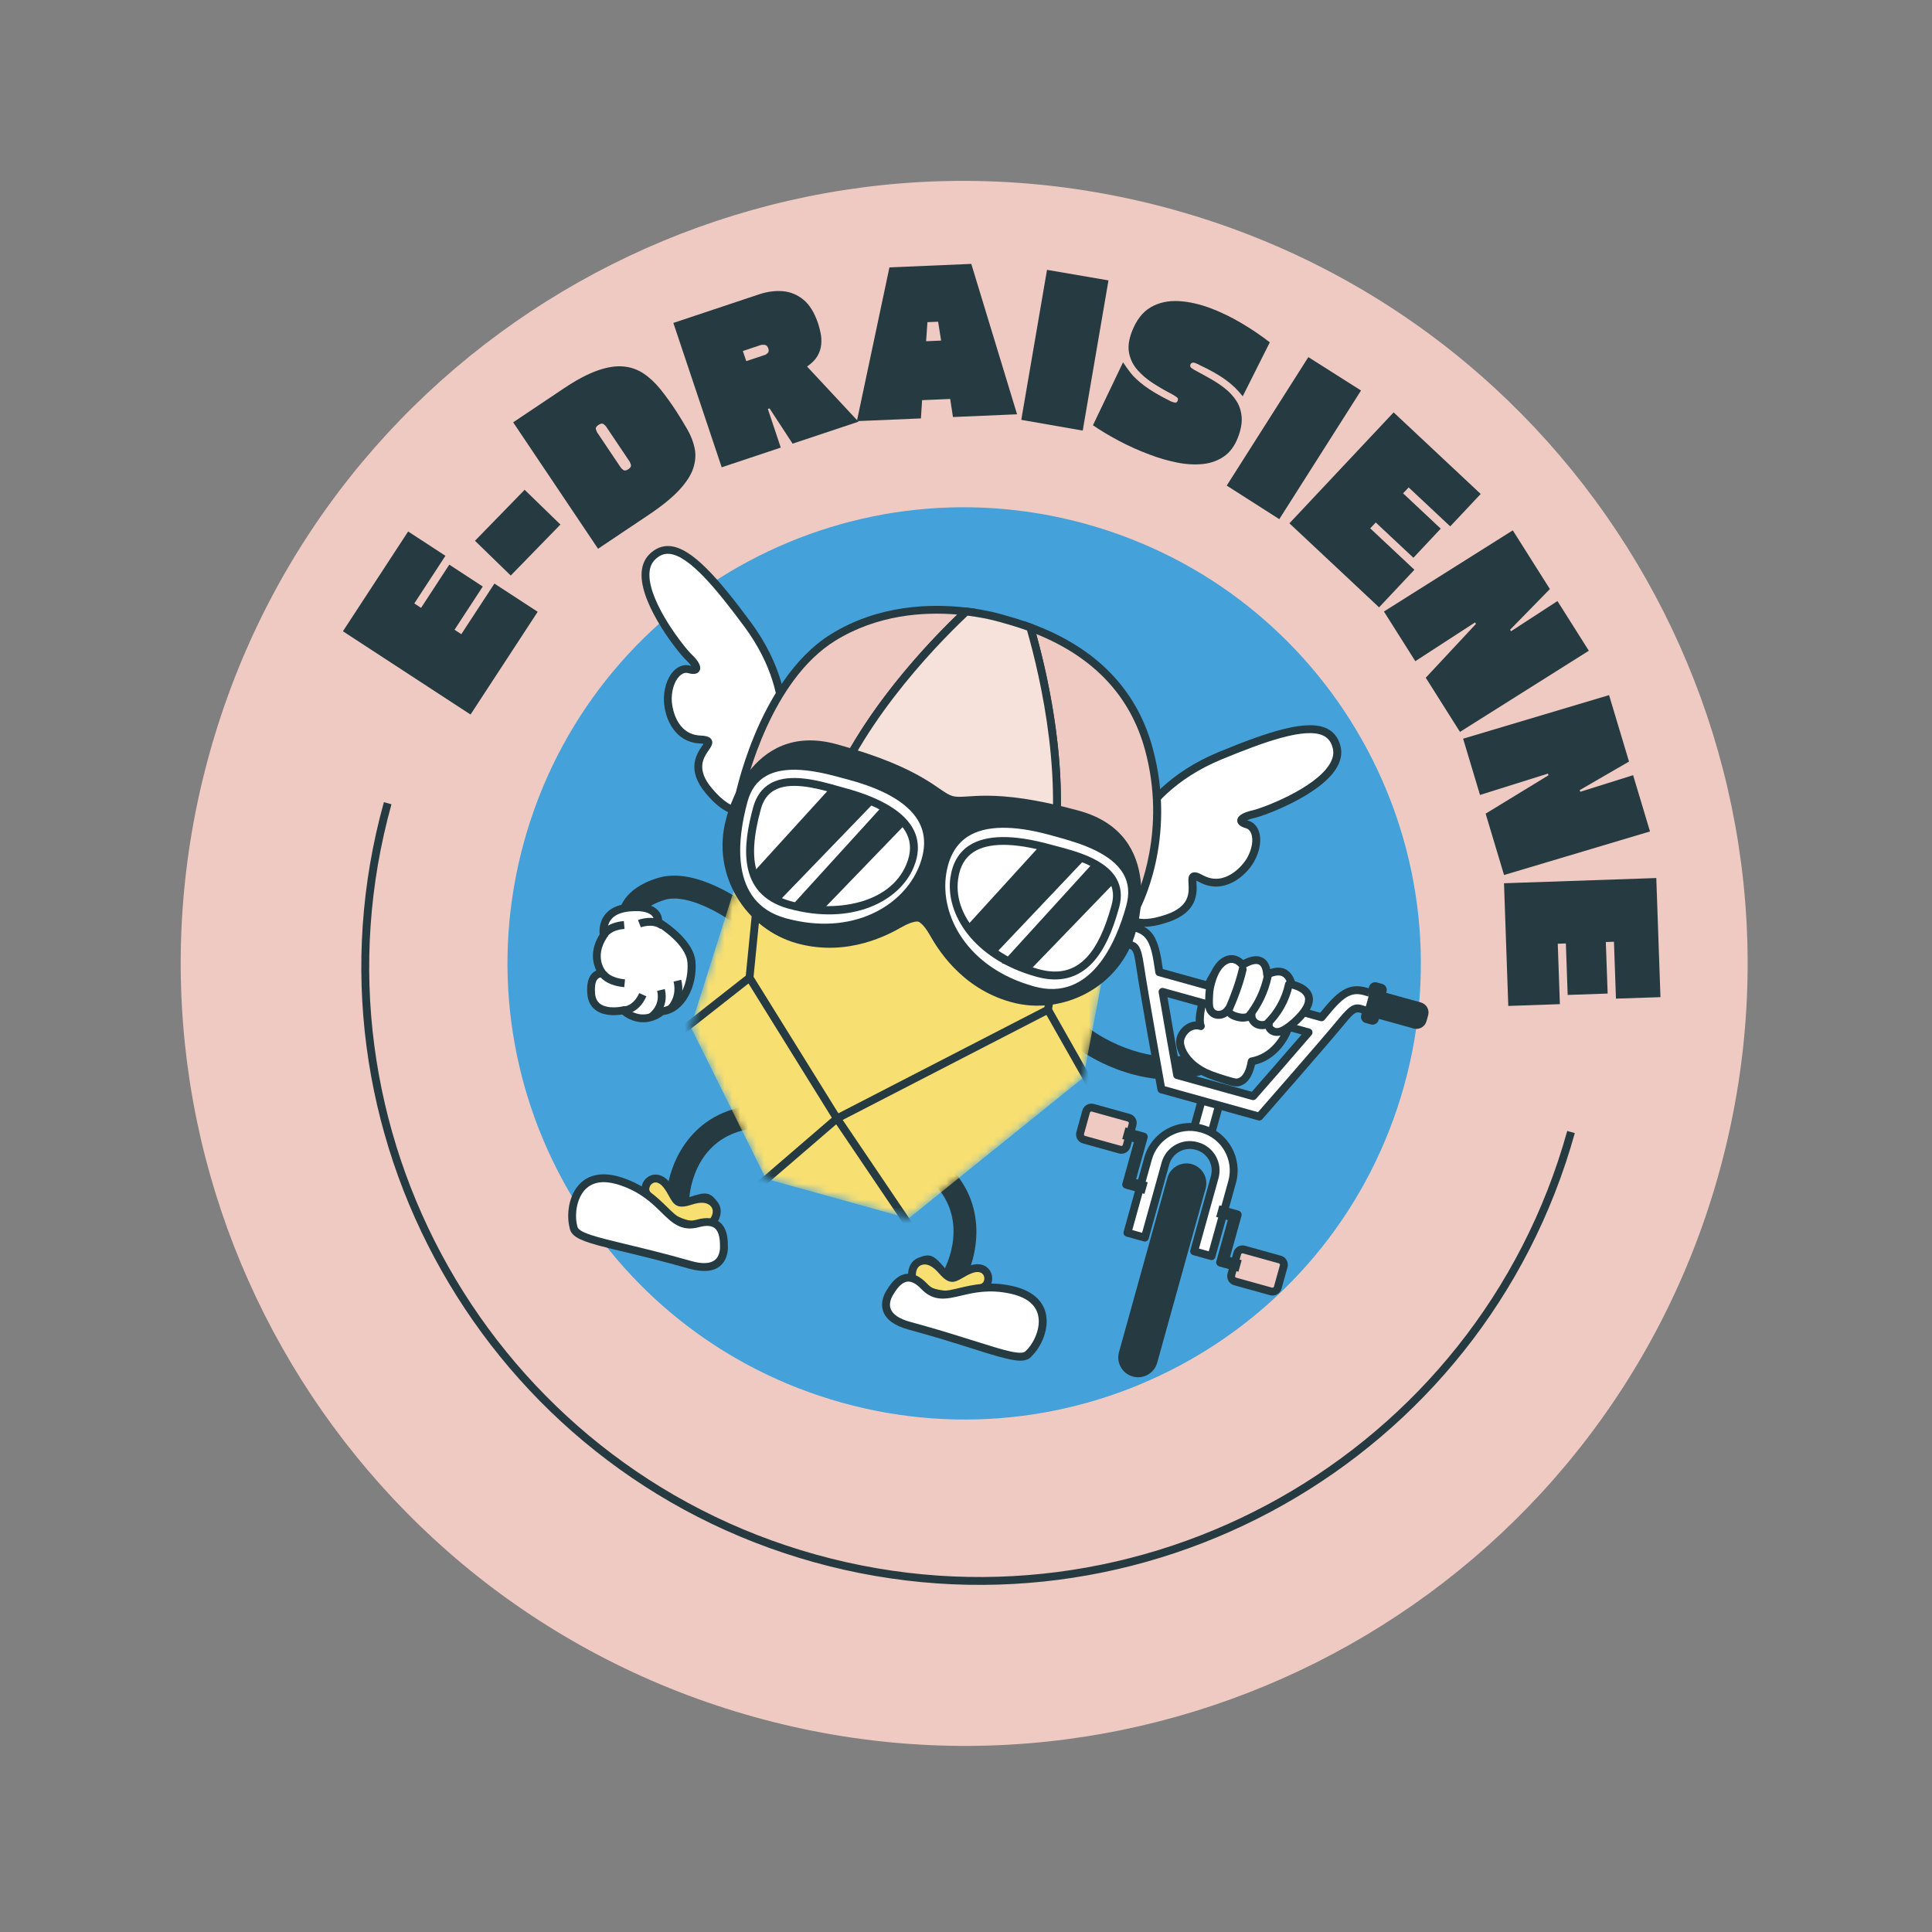 <svg xmlns="http://www.w3.org/2000/svg" width="244" height="244" viewBox="0 0 244 244" fill="none"><rect x="0" y="0" width="244" height="244" fill="#808080" stroke="none"/><path d="M95.322 216.858C147.967 231.485 202.485 200.727 217.092 148.157C231.698 95.587 200.862 41.112 148.217 26.485C95.572 11.858 41.054 42.616 26.448 95.186C11.841 147.756 42.677 202.231 95.322 216.858Z" fill="#EECAC2"></path><path d="M106.353 177.157C137.04 185.684 168.82 167.754 177.334 137.11C185.849 106.466 167.874 74.713 137.186 66.186C106.499 57.66 74.719 75.589 66.205 106.233C57.691 136.877 75.665 168.631 106.353 177.157Z" fill="#44A1D9"></path><path d="M57.406 79.535L58.262 80.093L62.442 73.701L67.907 77.265L59.425 90.242L43.308 79.725L51.546 67.123L56.255 70.194L52.323 76.212L53.179 76.769L56.744 71.313L60.971 74.075L57.407 79.531L57.406 79.535Z" fill="#263B41"></path><path d="M64.504 72.687L59.986 68.298L66.259 61.859L70.777 66.247L64.504 72.687Z" fill="#263B41"></path><path d="M64.809 53.336L71.161 49.083C72.778 47.997 74.206 47.239 75.437 46.803C76.667 46.367 77.762 46.197 78.709 46.28C79.661 46.364 80.517 46.664 81.278 47.174C82.044 47.686 82.757 48.353 83.424 49.182C84.091 50.012 84.754 50.932 85.42 51.952C85.924 52.736 86.395 53.511 86.836 54.283C87.272 55.053 87.572 55.832 87.732 56.629C87.894 57.421 87.838 58.256 87.556 59.12C87.278 59.991 86.681 60.913 85.775 61.892C84.868 62.872 83.556 63.934 81.839 65.08L75.531 69.305L64.809 53.336ZM79.537 58.325L76.529 53.846C76.493 53.79 76.394 53.7 76.239 53.575C76.083 53.449 75.868 53.477 75.59 53.663C75.311 53.848 75.203 54.034 75.263 54.226C75.323 54.418 75.372 54.54 75.408 54.596L78.415 59.074C78.444 59.119 78.538 59.207 78.698 59.339C78.857 59.47 79.076 59.444 79.353 59.263C79.632 59.078 79.737 58.885 79.674 58.687C79.61 58.489 79.566 58.369 79.535 58.329L79.537 58.325Z" fill="#263B41"></path><path d="M98.612 56.525L91.146 59.015L85.04 40.784L95.896 37.164C96.908 36.827 97.898 36.7 98.862 36.777C99.829 36.861 100.701 37.216 101.473 37.853C102.25 38.492 102.858 39.48 103.311 40.822C103.437 41.202 103.548 41.619 103.642 42.083C103.736 42.542 103.757 43.022 103.712 43.52C103.667 44.017 103.507 44.498 103.237 44.969C102.962 45.439 102.525 45.879 101.926 46.29L108.421 53.258L100.101 56.032L97.19 51.58L96.975 51.649L98.606 56.528L98.612 56.525ZM96.092 43.572L93.817 44.331L94.246 45.609L96.594 44.829C96.719 44.787 96.846 44.703 96.969 44.573C97.093 44.442 97.115 44.253 97.03 44.002C96.939 43.735 96.795 43.587 96.592 43.556C96.388 43.525 96.225 43.537 96.097 43.573L96.092 43.572Z" fill="#263B41"></path><path d="M128.443 52.323L120.354 52.668L120.003 50.385L116.457 50.539L116.307 52.842L108.219 53.186L112.329 33.769L122.668 33.329L128.449 52.32L128.443 52.323ZM117.13 40.689L116.962 43.094L118.857 43.013L118.477 40.63L117.13 40.689Z" fill="#263B41"></path><path d="M136.736 54.38L128.981 53.024L132.232 34.08L139.994 35.412L136.741 54.382L136.736 54.38Z" fill="#263B41"></path><path d="M156.944 50.045C156.309 49.23 155.571 48.525 154.731 47.926C153.891 47.327 152.835 46.729 151.565 46.135C151.462 46.08 151.363 46.027 151.263 45.978C151.163 45.93 151.071 45.889 150.977 45.858C150.651 45.731 150.435 45.8 150.336 46.066C150.277 46.22 150.326 46.362 150.483 46.483C150.64 46.604 150.869 46.745 151.168 46.895C151.748 47.205 152.347 47.537 152.979 47.898C153.608 48.253 154.203 48.655 154.765 49.105C155.326 49.555 155.792 50.071 156.165 50.659C156.538 51.247 156.753 51.92 156.813 52.673C156.872 53.426 156.716 54.284 156.345 55.248C155.934 56.319 155.339 57.122 154.567 57.655C153.79 58.186 152.896 58.505 151.888 58.606C150.874 58.705 149.792 58.647 148.639 58.414C147.486 58.181 146.334 57.851 145.183 57.407C143.84 56.91 142.541 56.328 141.287 55.66C140.033 54.992 138.95 54.341 138.033 53.705L141.836 45.755C142.091 46.156 142.41 46.605 142.794 47.098C143.178 47.591 143.747 48.126 144.505 48.702C145.264 49.279 146.317 49.906 147.666 50.585C147.736 50.63 147.809 50.666 147.879 50.691C147.95 50.715 148.014 50.743 148.08 50.767C148.252 50.835 148.39 50.858 148.492 50.845C148.593 50.832 148.679 50.748 148.737 50.594C148.805 50.422 148.772 50.284 148.64 50.181C148.509 50.077 148.299 49.942 148.004 49.777C147.201 49.363 146.414 48.908 145.648 48.416C144.881 47.925 144.225 47.372 143.675 46.75C143.125 46.129 142.77 45.422 142.603 44.629C142.437 43.835 142.551 42.924 142.943 41.9C143.505 40.438 144.296 39.41 145.318 38.813C146.34 38.216 147.517 37.956 148.844 38.026C150.172 38.096 151.568 38.417 153.033 38.978C154.264 39.449 155.499 40.055 156.755 40.791C158.005 41.529 159.213 42.344 160.369 43.233L156.949 50.047L156.944 50.045Z" fill="#263B41"></path><path d="M161.563 65.565L154.929 61.326L165.237 45.1L171.888 49.318L161.57 65.562L161.563 65.565Z" fill="#263B41"></path><path d="M173.755 65.98L173.052 66.727L178.631 71.957L174.17 76.704L162.846 66.092L176.007 52.081L187.003 62.385L183.156 66.479L177.904 61.557L177.201 62.305L181.957 66.765L178.505 70.443L173.748 65.983L173.755 65.98Z" fill="#263B41"></path><path d="M178.746 83.504L174.782 77.23L191.056 66.979L195.741 74.392L190.716 79.534L190.834 79.722L196.697 75.909L200.66 82.184L184.386 92.434L180.065 85.592L186.406 78.795L186.288 78.608L178.746 83.504Z" fill="#263B41"></path><path d="M186.916 100.397L184.783 93.292L203.215 87.789L205.734 96.181L199.511 99.785L199.575 99.999L206.252 97.902L208.385 105.007L189.952 110.51L187.627 102.759L195.562 97.915L195.497 97.701L186.916 100.397Z" fill="#263B41"></path><path d="M197.762 119.152L196.736 119.186L197.004 126.819L190.487 127.044L189.947 111.549L209.18 110.891L209.706 125.933L204.086 126.123L203.833 118.937L202.807 118.971L203.036 125.481L197.988 125.655L197.759 119.145L197.762 119.152Z" fill="#263B41"></path><path d="M102.82 197.301C61.352 185.779 36.976 142.717 48.482 101.309L49.44 101.575C38.081 142.457 62.145 184.969 103.086 196.344C144.026 207.72 186.572 183.715 197.931 142.833L198.889 143.099C187.384 184.508 144.288 208.823 102.82 197.301Z" fill="#263B41"></path><path d="M142.922 135.648C139.406 134.672 136.335 132.834 134.721 131.252L136.755 129.19C138.658 131.068 144.656 134.291 149.885 133.245C153.065 132.608 155.437 130.475 156.937 126.898L159.613 128.018C157.746 132.472 154.582 135.261 150.458 136.083C147.961 136.585 145.336 136.319 142.922 135.648Z" fill="#263B41"></path><path d="M149.051 131.344C149.25 130.162 150.543 129.187 151.668 129.593C151.102 128.621 152.384 123.248 154.301 122.142C155.137 121.658 154.914 121.215 155.843 121.493C156.252 121.617 157.207 122.156 156.829 123.05C157.443 122.7 157.806 122.992 158.608 123.334C159.028 123.512 159.748 124.248 159.588 124.935C160.067 124.733 161.825 124.701 161.833 126.363C163.387 127.732 162.786 128.688 162.772 129.426C162.761 129.985 161.406 133.488 158.076 134.052C157.862 135.193 157.388 136.566 156.236 136.72C155.801 136.78 154.098 136.167 153.659 136.04C150.145 135.002 148.845 132.528 149.043 131.352L149.051 131.344Z" fill="white"></path><path d="M149.53 131.477C149.701 130.581 150.586 129.755 151.535 130.071C151.956 130.208 152.301 129.712 152.103 129.347C152.04 129.237 152.118 129.439 152.092 129.329C152.079 129.284 152.067 129.234 152.058 129.191C152.022 129.062 152.056 129.237 152.048 129.116C152.042 129.047 152.036 128.973 152.036 128.901C152.03 128.606 152.059 128.243 152.092 127.994C152.202 127.17 152.42 126.349 152.696 125.56C152.972 124.771 153.299 124.022 153.769 123.349C153.942 123.098 154.149 122.857 154.411 122.657C154.47 122.611 154.754 122.443 154.886 122.34C155.043 122.219 155.184 122.083 155.326 121.942C155.341 121.926 155.418 121.854 155.344 121.916C155.406 121.861 155.289 121.911 155.381 121.896C155.354 121.899 155.294 121.892 155.4 121.901C155.45 121.905 155.485 121.909 155.539 121.919C155.784 121.966 155.804 121.988 155.987 122.09C156.315 122.284 156.509 122.513 156.358 122.909C156.195 123.328 156.732 123.662 157.083 123.476C157.502 123.248 158.011 123.57 158.409 123.773C158.734 123.94 159.198 124.389 159.121 124.795C159.061 125.123 159.342 125.557 159.725 125.406C159.963 125.312 160.234 125.3 160.47 125.345C160.824 125.407 161.111 125.523 161.257 125.873C161.357 126.107 161.285 126.385 161.406 126.599C161.496 126.758 161.675 126.875 161.799 127.002C161.914 127.127 162.028 127.257 162.122 127.401C162.363 127.777 162.427 128.104 162.397 128.529C162.388 128.635 162.363 128.762 162.336 128.934C162.309 129.107 162.276 129.278 162.28 129.45C162.276 129.464 162.319 129.311 162.283 129.44C162.271 129.483 162.259 129.526 162.246 129.574C162.21 129.703 162.166 129.825 162.12 129.951C162.111 129.985 162.029 130.168 162.07 130.076C162.039 130.15 162.002 130.228 161.967 130.3C161.88 130.482 161.784 130.662 161.679 130.833C161.464 131.201 161.212 131.549 160.928 131.866C160.136 132.749 159.136 133.357 157.958 133.566C157.801 133.594 157.637 133.755 157.604 133.911C157.465 134.655 157.224 135.82 156.435 136.152C156.295 136.211 156.229 136.224 156.098 136.213C156.002 136.207 156.063 136.208 156.084 136.209C156.049 136.204 156.009 136.198 155.971 136.188C155.863 136.168 155.762 136.14 155.655 136.116C155.241 136.011 154.829 135.876 154.421 135.747C153.541 135.461 152.671 135.194 151.877 134.71C151.165 134.281 150.507 133.716 150.051 133.018C149.856 132.716 149.709 132.428 149.623 132.126C149.598 132.047 149.577 131.974 149.564 131.893C149.556 131.865 149.554 131.834 149.547 131.806C149.519 131.664 149.551 131.9 149.538 131.762C149.535 131.7 149.53 131.642 149.532 131.58C149.532 131.544 149.555 131.329 149.531 131.472C149.574 131.206 149.468 130.939 149.185 130.86C148.95 130.795 148.616 130.939 148.573 131.206C148.316 132.891 149.725 134.452 151.002 135.333C151.921 135.964 152.948 136.316 153.998 136.66C154.457 136.808 154.92 136.962 155.392 137.083C155.811 137.189 156.212 137.27 156.632 137.134C157.869 136.746 158.341 135.326 158.562 134.177L158.209 134.522C159.978 134.21 161.429 133.052 162.389 131.566C162.708 131.068 162.982 130.526 163.166 129.958C163.22 129.783 163.263 129.609 163.274 129.422C163.277 129.371 163.278 129.314 163.281 129.264C163.292 129.153 163.275 129.288 163.298 129.15C163.325 128.977 163.357 128.806 163.375 128.63C163.499 127.572 162.958 126.696 162.191 126.003L162.331 126.352C162.312 125.511 161.905 124.801 161.099 124.489C160.615 124.303 159.959 124.25 159.462 124.441L160.066 125.052C160.223 124.21 159.689 123.345 158.956 122.936C158.224 122.526 157.379 122.168 156.583 122.601L157.308 123.168C157.722 122.103 156.782 121.177 155.797 120.955C155.282 120.838 154.901 120.948 154.531 121.314C154.218 121.624 153.826 121.809 153.509 122.112C152.807 122.783 152.363 123.695 151.999 124.578C151.635 125.461 151.345 126.447 151.174 127.415C151.049 128.143 150.85 129.138 151.232 129.827L151.799 129.103C150.363 128.627 148.837 129.79 148.57 131.2C148.453 131.822 149.41 132.093 149.528 131.466L149.53 131.477Z" fill="#263B41"></path><path d="M154.267 138.512L152.069 137.901L150.747 142.656L152.946 143.267L154.267 138.512Z" fill="white"></path><path d="M152.808 143.744L150.61 143.133C150.346 143.06 150.191 142.785 150.264 142.521L151.585 137.767C151.658 137.504 151.933 137.349 152.197 137.422L154.395 138.033C154.659 138.106 154.814 138.381 154.741 138.644L153.42 143.399C153.347 143.662 153.072 143.817 152.808 143.744ZM151.359 142.311L152.6 142.655L153.655 138.857L152.415 138.513L151.359 142.311Z" fill="#263B41"></path><path d="M142.704 115.411L142.028 115.223C141.608 115.106 141.172 115.352 141.056 115.772L140.056 119.369C139.939 119.789 140.186 120.224 140.606 120.341L141.282 120.529C141.702 120.646 142.138 120.4 142.255 119.98L143.254 116.383C143.371 115.963 143.124 115.528 142.704 115.411Z" fill="#263B41"></path><path d="M141.042 115.933L136.625 114.706C135.924 114.511 135.198 114.921 135.004 115.621L134.794 116.377C134.599 117.077 135.01 117.802 135.711 117.997L140.127 119.224C140.828 119.419 141.554 119.009 141.749 118.309L141.959 117.553C142.153 116.853 141.743 116.128 141.042 115.933Z" fill="#263B41"></path><path d="M174.558 124.261L173.882 124.074C173.462 123.957 173.026 124.203 172.909 124.623L171.91 128.22C171.793 128.64 172.04 129.075 172.46 129.192L173.136 129.379C173.556 129.496 173.992 129.25 174.109 128.83L175.108 125.233C175.225 124.813 174.978 124.378 174.558 124.261Z" fill="#263B41"></path><path d="M179.448 126.604L175.032 125.377C174.331 125.182 173.605 125.592 173.41 126.292L173.2 127.048C173.006 127.748 173.417 128.473 174.118 128.668L178.534 129.895C179.235 130.09 179.961 129.68 180.156 128.98L180.366 128.225C180.56 127.525 180.149 126.799 179.448 126.604Z" fill="#263B41"></path><path d="M153.008 158.644L150.809 158.033L153.412 148.667C153.882 146.974 152.884 145.218 151.193 144.748L151.112 144.725C149.416 144.254 147.658 145.25 147.189 146.938L144.587 156.304L142.388 155.693L144.991 146.327C145.796 143.429 148.814 141.722 151.722 142.53L151.803 142.552C154.706 143.359 156.417 146.375 155.61 149.278L153.008 158.644Z" fill="white"></path><path d="M152.875 159.122L150.676 158.511C150.413 158.438 150.257 158.163 150.33 157.9L152.933 148.534C153.329 147.109 152.488 145.623 151.06 145.226L150.979 145.204C149.551 144.807 148.064 145.646 147.668 147.071L145.066 156.437C144.993 156.7 144.718 156.855 144.454 156.782L142.256 156.171C141.992 156.098 141.836 155.823 141.909 155.56L144.512 146.194C145.391 143.028 148.684 141.17 151.855 142.052L151.936 142.074C155.107 142.955 156.969 146.245 156.089 149.411L153.487 158.777C153.414 159.04 153.139 159.195 152.875 159.122ZM151.421 157.687L152.662 158.032L155.131 149.145C155.864 146.509 154.309 143.764 151.67 143.031L151.589 143.008C148.949 142.275 146.202 143.825 145.47 146.46L143 155.348L144.241 155.692L146.71 146.805C147.254 144.849 149.29 143.704 151.245 144.247L151.326 144.27C153.285 144.814 154.433 146.849 153.891 148.8L151.421 157.687Z" fill="#263B41"></path><path d="M172.897 125.356C171.015 124.735 169.864 124.905 167.657 127.574C167.447 127.83 167.192 128.135 166.901 128.477L146.409 122.783C146.339 122.346 146.278 121.953 146.226 121.619C145.717 118.196 144.828 117.459 142.882 117.016C142.707 116.978 142.517 116.936 142.316 116.88L141.706 119.075C141.941 119.14 142.164 119.192 142.373 119.24C143.32 119.451 143.6 119.519 143.966 121.955C144.514 125.626 146.521 136.772 146.536 136.885L146.665 137.59L159.033 141.027L159.507 140.489C159.583 140.402 167.05 131.893 169.411 129.025C170.98 127.127 171.256 127.213 172.176 127.521C172.38 127.588 172.597 127.658 172.832 127.724L173.442 125.528C173.241 125.472 173.062 125.412 172.887 125.353L172.897 125.356ZM158.269 138.444L148.665 135.776C148.343 133.965 147.462 129.037 146.82 125.257L165.272 130.384C162.776 133.292 159.48 137.06 158.265 138.443L158.269 138.444Z" fill="white"></path><path d="M158.912 141.498L146.544 138.062C146.362 138.011 146.224 137.859 146.189 137.669L146.06 136.964C145.973 136.496 144.02 125.623 143.483 122.022C143.169 119.92 143.053 119.893 142.276 119.718C142.058 119.668 141.83 119.615 141.586 119.547C141.322 119.473 141.166 119.198 141.24 118.935L141.85 116.74C141.923 116.477 142.198 116.321 142.461 116.395C142.643 116.445 142.819 116.483 142.983 116.524C145.137 117.014 146.178 117.855 146.728 121.542C146.762 121.789 146.807 122.074 146.856 122.381L166.734 127.905C166.936 127.662 167.12 127.445 167.277 127.252C169.636 124.388 171.018 124.205 173.056 124.875L173.075 124.88C173.235 124.935 173.4 124.991 173.587 125.043C173.851 125.116 174.006 125.391 173.933 125.654L173.323 127.85C173.25 128.113 172.975 128.268 172.711 128.195C172.467 128.127 172.24 128.054 172.032 127.985C171.294 127.744 171.158 127.696 169.804 129.335C167.487 132.143 160.204 140.45 159.895 140.802L159.419 141.345C159.291 141.49 159.094 141.549 158.912 141.498ZM147.112 137.189L158.876 140.458L159.141 140.155C159.452 139.798 166.731 131.5 169.036 128.704C170.646 126.75 171.132 126.638 172.339 127.046C172.392 127.06 172.443 127.08 172.495 127.099L172.839 125.86C172.81 125.852 172.781 125.844 172.758 125.838L172.89 125.359L172.738 125.832C171.104 125.29 170.161 125.322 168.037 127.896C167.825 128.156 167.566 128.46 167.279 128.803C167.155 128.954 166.953 129.012 166.766 128.96L146.274 123.266C146.088 123.214 145.946 123.056 145.916 122.867C145.847 122.426 145.782 122.032 145.735 121.699C145.246 118.405 144.454 117.896 142.772 117.506C142.738 117.497 142.705 117.487 142.671 117.478L142.327 118.717C142.38 118.732 142.437 118.748 142.492 118.753C143.736 119.031 144.094 119.378 144.467 121.878C145.003 125.463 146.954 136.326 147.039 136.782L147.113 137.184L147.112 137.189ZM158.137 138.923L148.532 136.254C148.35 136.204 148.212 136.052 148.177 135.862C147.833 133.942 146.964 129.069 146.332 125.343C146.301 125.175 146.364 125.007 146.488 124.892C146.613 124.777 146.789 124.738 146.952 124.784L165.403 129.91C165.566 129.955 165.697 130.079 165.744 130.242C165.792 130.405 165.759 130.581 165.646 130.709C163.174 133.588 159.922 137.306 158.639 138.769C158.511 138.913 158.314 138.972 158.132 138.921L158.137 138.923ZM149.1 135.381L158.101 137.882C159.4 136.399 162.124 133.281 164.387 130.653L147.444 125.946C148.025 129.353 148.753 133.435 149.1 135.381Z" fill="#263B41"></path><path d="M152.259 150.104C152.629 148.772 151.849 147.393 150.517 147.023C149.185 146.653 147.805 147.432 147.435 148.764L141.322 170.767C140.952 172.098 141.732 173.477 143.064 173.847C144.396 174.218 145.776 173.438 146.146 172.107L152.259 150.104Z" fill="#263B41"></path><path d="M142.559 141.169L138.023 139.909C137.658 139.807 137.28 140.021 137.179 140.385L136.428 143.088C136.326 143.452 136.54 143.83 136.905 143.931L141.441 145.192C141.807 145.293 142.185 145.08 142.286 144.715L143.037 142.013C143.138 141.648 142.924 141.271 142.559 141.169Z" fill="#EECAC2"></path><path d="M141.309 145.67L136.768 144.408C136.14 144.234 135.77 143.58 135.944 142.953L136.696 140.246C136.87 139.619 137.525 139.25 138.152 139.424L142.693 140.686C143.321 140.86 143.691 141.515 143.517 142.141L142.765 144.848C142.591 145.475 141.936 145.844 141.309 145.67ZM137.885 140.386C137.785 140.358 137.681 140.416 137.653 140.517L136.901 143.224C136.873 143.325 136.931 143.429 137.032 143.457L141.573 144.718C141.674 144.746 141.778 144.688 141.806 144.587L142.558 141.88C142.586 141.779 142.527 141.675 142.426 141.647L137.885 140.386Z" fill="#263B41"></path><path d="M144.543 150.779L142.12 150.105C141.842 150.028 141.674 149.739 141.753 149.457L143.196 144.262L141.73 143.855L142.137 142.391L144.561 143.065C144.839 143.142 145.006 143.431 144.928 143.713L143.484 148.908L144.95 149.315L144.543 150.779Z" fill="#263B41"></path><path d="M155.99 161.837L160.527 163.098C160.892 163.199 161.27 162.986 161.371 162.621L162.122 159.919C162.223 159.554 162.009 159.176 161.644 159.075L157.108 157.815C156.743 157.713 156.365 157.926 156.264 158.291L155.513 160.994C155.412 161.358 155.625 161.736 155.99 161.837Z" fill="#EECAC2"></path><path d="M160.394 163.576L155.853 162.314C155.225 162.14 154.855 161.486 155.029 160.859L155.781 158.152C155.955 157.525 156.61 157.156 157.238 157.33L161.779 158.592C162.406 158.766 162.776 159.42 162.602 160.047L161.85 162.754C161.676 163.381 161.021 163.75 160.394 163.576ZM156.97 158.292C156.87 158.264 156.766 158.322 156.738 158.423L155.986 161.13C155.958 161.231 156.017 161.334 156.117 161.362L160.658 162.624C160.759 162.652 160.863 162.593 160.891 162.493L161.643 159.786C161.671 159.685 161.612 159.581 161.511 159.553L156.97 158.292Z" fill="#263B41"></path><path d="M156.408 160.614L153.984 159.94C153.706 159.863 153.539 159.574 153.617 159.292L155.061 154.097L153.595 153.69L154.002 152.227L156.425 152.9C156.703 152.977 156.871 153.266 156.792 153.548L155.349 158.743L156.815 159.15L156.408 160.614Z" fill="#263B41"></path><path d="M164.414 128.141C163.885 128.762 163.274 129.308 162.606 129.782C162.175 130.09 161.678 130.374 161.147 130.335C160.616 130.296 160.097 129.786 160.244 129.275C159.798 129.507 159.25 129.566 158.791 129.361C158.332 129.156 158.001 128.657 158.051 128.161C157.471 128.69 156.539 128.591 155.817 128.272C155.477 128.121 155.111 127.86 155.126 127.493C154.883 127.92 154.405 128.21 153.912 128.201C153.419 128.193 152.943 127.865 152.784 127.398C152.707 127.171 152.704 126.923 152.709 126.682C152.716 126.102 152.684 125.51 152.787 124.936C153.471 121.21 155.636 120.271 156.931 121.888C156.931 121.888 159.807 119.854 160.036 123.117C160.036 123.117 162.559 121.633 163.141 124.346C163.141 124.346 167.06 125.043 164.422 128.149L164.414 128.141Z" fill="white"></path><path d="M164.07 127.783C163.498 128.448 162.835 129.068 162.088 129.53C161.819 129.698 161.465 129.898 161.138 129.828C160.963 129.789 160.676 129.617 160.726 129.399C160.819 128.971 160.396 128.637 160.001 128.832C159.416 129.117 158.503 128.951 158.55 128.15C158.578 127.694 158.01 127.531 157.705 127.792C157.4 128.052 156.948 128.066 156.564 127.98C156.351 127.931 155.636 127.773 155.621 127.476C155.601 126.991 154.959 126.792 154.696 127.219C154.331 127.808 153.329 127.869 153.215 127.054C153.146 126.577 153.192 126.038 153.213 125.555C153.234 125.071 153.345 124.597 153.475 124.128C153.664 123.469 153.937 122.783 154.387 122.258C154.561 122.06 154.734 121.901 154.937 121.783C155.035 121.727 155.129 121.687 155.174 121.673C155.23 121.658 155.286 121.643 155.342 121.627C155.441 121.603 155.354 121.62 155.428 121.615C155.49 121.612 155.552 121.613 155.618 121.616C155.689 121.621 155.597 121.6 155.723 121.63C155.862 121.669 155.929 121.687 155.987 121.719C156.23 121.848 156.378 121.982 156.57 122.221C156.697 122.375 157.004 122.424 157.171 122.305C157.292 122.221 157.422 122.143 157.554 122.077C157.856 121.919 158.013 121.854 158.371 121.773C158.471 121.749 158.608 121.736 158.779 121.753C158.703 121.747 158.909 121.789 158.952 121.801C159.004 121.815 158.903 121.772 158.984 121.815C159.02 121.835 159.055 121.855 159.09 121.88C159.072 121.87 159.192 121.976 159.2 121.983C159.266 122.063 159.315 122.164 159.356 122.258C159.469 122.521 159.511 122.816 159.53 123.1C159.559 123.459 159.926 123.736 160.271 123.533C160.377 123.469 160.489 123.418 160.6 123.372C160.652 123.35 160.524 123.402 160.611 123.369C160.639 123.362 160.663 123.348 160.691 123.34C160.759 123.318 160.827 123.296 160.894 123.278C161.034 123.24 161.187 123.21 161.271 123.203C161.577 123.179 161.824 123.201 162.06 123.37C162.402 123.609 162.551 124.058 162.64 124.459C162.674 124.618 162.824 124.783 162.986 124.813C163.162 124.846 163.335 124.894 163.503 124.956C163.589 124.98 163.667 125.017 163.752 125.046C163.864 125.087 163.647 124.996 163.761 125.049C163.807 125.071 163.848 125.088 163.894 125.111C163.984 125.157 164.075 125.203 164.162 125.258C164.206 125.286 164.25 125.313 164.293 125.346C164.307 125.35 164.421 125.443 164.371 125.398C164.464 125.471 164.65 125.677 164.69 125.755C164.713 125.802 164.742 125.847 164.765 125.894C164.729 125.817 164.766 125.889 164.776 125.928C164.791 125.984 164.803 126.034 164.819 126.09C164.829 126.144 164.829 126.144 164.819 126.09C164.82 126.121 164.823 126.147 164.825 126.179C164.819 126.404 164.793 126.572 164.701 126.793C164.554 127.155 164.313 127.484 164.064 127.786C163.893 127.991 163.853 128.284 164.054 128.489C164.227 128.666 164.581 128.708 164.758 128.499C165.477 127.638 166.187 126.459 165.6 125.338C165.241 124.646 164.496 124.243 163.783 124.004C163.614 123.946 163.441 123.898 163.266 123.86L163.611 124.213C163.362 123.124 162.643 122.203 161.444 122.21C160.876 122.212 160.273 122.394 159.785 122.682L160.527 123.114C160.473 122.455 160.341 121.723 159.847 121.235C159.486 120.882 158.991 120.73 158.496 120.767C157.858 120.817 157.206 121.084 156.686 121.449L157.287 121.534C156.859 121.013 156.243 120.631 155.553 120.625C154.863 120.618 154.205 121.002 153.744 121.508C153.087 122.237 152.698 123.175 152.457 124.118C152.292 124.768 152.215 125.416 152.213 126.091C152.213 126.683 152.139 127.343 152.466 127.872C153.198 129.064 154.873 128.849 155.551 127.745L154.627 127.488C154.662 128.327 155.488 128.752 156.213 128.928C156.98 129.121 157.78 129.044 158.397 128.515L157.552 128.156C157.513 128.8 157.888 129.435 158.452 129.746C159.097 130.1 159.846 130.02 160.485 129.708L159.76 129.141C159.64 129.685 159.858 130.183 160.302 130.518C160.745 130.852 161.338 130.909 161.866 130.736C162.422 130.556 162.898 130.198 163.353 129.84C163.867 129.442 164.333 128.989 164.758 128.499C164.933 128.296 164.969 128.002 164.768 127.796C164.595 127.619 164.239 127.582 164.064 127.786L164.07 127.783Z" fill="#263B41"></path><path d="M162.769 124.366C162.377 126.241 161.401 127.989 160.012 129.314L162.769 124.366Z" fill="white"></path><path d="M162.29 124.233C161.903 126.037 160.993 127.675 159.663 128.954C159.199 129.397 159.894 130.111 160.357 129.667C161.806 128.277 162.826 126.463 163.248 124.499C163.385 123.877 162.423 123.605 162.29 124.233Z" fill="#263B41"></path><path d="M160.116 123.258C159.733 125.156 158.871 126.957 157.64 128.454L160.116 123.258Z" fill="white"></path><path d="M159.637 123.124C159.261 124.942 158.469 126.659 157.291 128.094C157.12 128.299 157.082 128.587 157.281 128.797C157.449 128.973 157.813 129.017 157.985 128.807C159.274 127.233 160.18 125.383 160.595 123.391C160.722 122.766 159.765 122.495 159.637 123.124Z" fill="#263B41"></path><path d="M156.948 122.419C156.559 124.078 155.808 126.095 155.122 127.656L156.948 122.419Z" fill="white"></path><path d="M156.469 122.286C156.054 124.041 155.419 125.75 154.693 127.398C154.584 127.641 154.613 127.927 154.865 128.08C155.072 128.204 155.437 128.156 155.547 127.908C156.311 126.178 156.993 124.394 157.427 122.552C157.573 121.933 156.617 121.662 156.469 122.286Z" fill="#263B41"></path><path d="M78.154 115.411C78.177 115.088 78.517 112.23 83.159 110.861C85.245 110.245 87.811 110.665 90.787 112.1C92.885 113.11 94.434 114.277 94.498 114.326L92.747 116.632L93.625 115.48L92.752 116.634C91.272 115.517 86.814 112.804 83.987 113.637C81.39 114.404 81.049 115.613 81.047 115.623L78.155 115.407L78.154 115.411Z" fill="#263B41"></path><path d="M76.251 118.119C76.251 118.119 75.585 114.945 79.528 114.608C83.471 114.271 83.117 116.455 83.117 116.455C83.117 116.455 87.097 118.808 87.323 121.483C87.556 124.155 86.224 127.5 83.549 127.731C83.549 127.731 81.301 129.806 78.687 127.606C78.687 127.606 74.924 128.467 74.672 125.527C74.416 122.586 76.133 122.981 76.133 122.981C76.133 122.981 74.342 120.978 76.255 118.125L76.251 118.119Z" fill="white"></path><path d="M76.231 128.052C75.886 127.956 75.545 127.81 75.246 127.588C74.615 127.129 74.257 126.447 74.178 125.56C74.065 124.261 74.303 123.348 74.881 122.844C75.023 122.724 75.171 122.636 75.312 122.577C74.879 121.684 74.458 120.021 75.738 117.997C75.692 117.551 75.669 116.499 76.353 115.581C76.987 114.727 78.043 114.232 79.491 114.108C81.209 113.962 82.423 114.253 83.099 114.977C83.497 115.402 83.606 115.865 83.628 116.175C84.538 116.763 87.614 118.916 87.832 121.434C88.092 124.454 86.528 127.837 83.77 128.199C82.827 128.973 80.728 129.807 78.563 128.128C78.12 128.201 77.157 128.304 76.237 128.049L76.231 128.052ZM81.543 115.209C81.098 115.086 80.47 115.024 79.566 115.103C78.414 115.2 77.601 115.562 77.14 116.181C76.54 116.988 76.73 118.01 76.734 118.016L76.776 118.218L76.66 118.392C74.983 120.899 76.485 122.625 76.496 122.643L77.534 123.808L76.011 123.457C76.011 123.457 75.732 123.405 75.511 123.606C75.332 123.768 75.05 124.225 75.155 125.481C75.207 126.072 75.423 126.503 75.814 126.787C76.796 127.503 78.548 127.124 78.565 127.119L78.807 127.062L78.995 127.223C81.249 129.122 83.121 127.432 83.203 127.361L83.328 127.247L83.497 127.232C85.965 127.021 87.016 123.778 86.817 121.523C86.613 119.137 82.889 116.902 82.849 116.881L82.557 116.707L82.609 116.371C82.609 116.371 82.651 115.976 82.332 115.64C82.179 115.484 81.931 115.317 81.529 115.205L81.543 115.209Z" fill="#263B41"></path><path d="M76.251 118.119C76.251 118.119 76.695 117.005 78.835 116.822L76.251 118.119Z" fill="white"></path><path d="M76.708 118.312L75.787 117.933C75.808 117.877 76.373 116.529 78.788 116.324L78.873 117.317C77.113 117.467 76.722 118.28 76.702 118.316L76.708 118.312Z" fill="#263B41"></path><path d="M80.755 116.654C80.755 116.654 82.531 115.963 83.699 116.942L80.755 116.654Z" fill="white"></path><path d="M80.936 117.117L80.574 116.192C80.66 116.159 82.644 115.407 84.016 116.561L83.377 117.321C82.456 116.55 80.948 117.11 80.936 117.117Z" fill="#263B41"></path><path d="M78.688 127.601C78.688 127.601 80.255 127.702 81.184 125.621L78.688 127.601Z" fill="white"></path><path d="M78.654 128.097L78.712 127.108C78.763 127.112 79.963 127.136 80.728 125.422L81.637 125.829C80.581 128.199 78.733 128.108 78.657 128.103L78.654 128.097Z" fill="#263B41"></path><path d="M82.253 128.422C82.253 128.422 84.006 127.239 83.472 125.02L82.253 128.422Z" fill="white"></path><path d="M82.535 128.835L81.98 128.011L82.258 128.423L81.979 128.016C82.037 127.975 83.437 126.983 82.995 125.14L83.962 124.908C84.566 127.431 82.618 128.781 82.535 128.835Z" fill="#263B41"></path><path d="M84.739 127.366C84.739 127.366 86.085 126.07 85.556 123.852L84.739 127.366Z" fill="white"></path><path d="M85.084 127.724L84.389 127.011C84.437 126.968 85.523 125.863 85.069 123.969L86.036 123.738C86.625 126.205 85.147 127.664 85.084 127.724Z" fill="#263B41"></path><path d="M76.13 122.975C76.13 122.975 76.717 123.983 78.89 124.185L76.13 122.975Z" fill="white"></path><path d="M77.67 124.469C76.238 124.071 75.759 123.325 75.7 123.221L76.554 122.711C76.554 122.711 77.091 123.509 78.935 123.687L78.841 124.676C78.393 124.634 78.006 124.562 77.665 124.468L77.67 124.469Z" fill="#263B41"></path><path d="M84.137 151.467C84.227 148.06 86.37 141.236 93.865 139.779L94.421 142.623C87.363 143.996 87.048 151.24 87.035 151.546L84.137 151.467Z" fill="#263B41"></path><path d="M89.889 154.497C89.889 154.497 91.046 153.211 90.233 152.125C89.421 151.039 89.196 151.012 87.157 151.683C85.117 152.358 85.464 151.351 84.244 149.724C83.026 148.092 81.489 149 81.499 150.244C81.509 151.267 85.518 155.911 89.889 154.497Z" fill="#F8DF72"></path><path d="M86.455 155.007C85.545 154.754 84.636 154.311 83.76 153.676C82.247 152.585 81.013 151.047 81.003 150.246C80.997 149.414 81.498 148.688 82.25 148.433C83.076 148.153 83.974 148.526 84.643 149.423C84.993 149.891 85.222 150.31 85.407 150.645C85.861 151.482 85.909 151.568 87.005 151.208C89.13 150.505 89.631 150.484 90.637 151.825C91.471 152.943 90.76 154.276 90.268 154.824L90.178 154.923L90.053 154.965C88.907 155.338 87.683 155.343 86.462 155.003L86.455 155.007ZM83.017 149.368C82.864 149.325 82.71 149.324 82.566 149.376C82.23 149.489 81.992 149.845 81.996 150.238C82.022 150.57 82.974 151.973 84.607 153.061C85.787 153.847 87.602 154.65 89.596 154.066C89.801 153.793 90.291 153.032 89.831 152.42C89.392 151.835 88.552 151.745 87.31 152.153C85.52 152.748 85.088 152.148 84.527 151.122C84.348 150.799 84.151 150.43 83.842 150.02C83.579 149.668 83.295 149.445 83.012 149.366L83.017 149.368Z" fill="#263B41"></path><path d="M91.426 157.305C91.434 155.602 90.927 153.75 88.152 154.509C84.445 155.52 84.225 151.167 78.481 149.22C72.737 147.274 71.802 152.703 72.424 154.921C72.601 156.66 77.168 156.899 87.192 159.746C91.811 161.06 91.426 157.305 91.426 157.305Z" fill="white"></path><path d="M75.363 157.232C73.097 156.602 72.065 156.063 71.933 155.016C71.548 153.58 71.729 150.92 73.333 149.403C74.202 148.577 75.833 147.794 78.643 148.75C81.459 149.702 82.987 151.204 84.216 152.406C85.542 153.707 86.342 154.486 88.022 154.03C89.228 153.701 90.182 153.796 90.857 154.318C91.58 154.874 91.929 155.847 91.925 157.289C91.942 157.526 92.008 158.997 90.947 159.882C90.087 160.601 88.785 160.698 87.058 160.229C83.696 159.274 80.963 158.618 78.767 158.09C77.413 157.765 76.286 157.493 75.366 157.238L75.363 157.232ZM77.845 149.543C76.197 149.085 74.91 149.279 74.015 150.123C72.712 151.358 72.579 153.64 72.899 154.79L72.917 154.872C72.999 155.673 75.383 156.248 78.996 157.118C81.197 157.647 83.939 158.306 87.325 159.267C88.684 159.65 89.719 159.603 90.297 159.119C91.028 158.513 90.93 157.363 90.929 157.347L90.928 157.295C90.936 156.19 90.704 155.445 90.249 155.097C89.832 154.775 89.171 154.741 88.283 154.984C86.051 155.59 84.873 154.443 83.516 153.108C82.36 151.973 80.92 150.563 78.321 149.686C78.161 149.631 77.999 149.581 77.846 149.538L77.845 149.543Z" fill="#263B41"></path><path d="M121.705 161.905L119.181 160.477L120.443 161.194L119.18 160.482C119.332 160.215 122.799 153.846 117.455 149.028L119.399 146.879C125.068 151.993 123.384 158.945 121.704 161.91L121.705 161.905Z" fill="#263B41"></path><path d="M115.209 161.533C115.209 161.533 114.881 159.834 116.138 159.323C117.395 158.811 117.601 158.905 119.001 160.53C120.401 162.161 120.623 161.12 122.507 160.356C124.393 159.586 125.241 161.156 124.59 162.217C124.054 163.089 118.224 164.998 115.209 161.533Z" fill="#F8DF72"></path><path d="M117.893 163.742C116.671 163.402 115.625 162.766 114.835 161.856L114.75 161.755L114.724 161.625C114.585 160.901 114.665 159.387 115.956 158.865C117.503 158.234 117.927 158.511 119.38 160.208C120.128 161.081 120.214 161.032 121.039 160.55C121.371 160.359 121.779 160.117 122.325 159.898C123.366 159.476 124.322 159.618 124.885 160.285C125.398 160.891 125.452 161.771 125.018 162.48C124.595 163.167 122.744 163.848 120.887 163.996C119.81 164.084 118.801 163.999 117.891 163.746L117.893 163.742ZM115.683 161.314C117.091 162.839 119.059 163.092 120.475 163.027C122.44 162.939 123.974 162.226 124.174 161.952C124.379 161.623 124.359 161.195 124.129 160.925C123.853 160.601 123.333 160.559 122.699 160.816C122.223 161.008 121.859 161.221 121.544 161.407C120.534 161.997 119.856 162.283 118.628 160.854C117.778 159.863 117.012 159.506 116.33 159.783C115.621 160.07 115.647 160.979 115.683 161.314Z" fill="#263B41"></path><path d="M112.449 163.146C113.32 161.683 114.71 160.358 116.696 162.44C119.35 165.218 121.784 161.602 127.709 162.898C133.633 164.194 131.634 169.327 129.957 170.906C128.908 172.305 124.872 170.153 114.817 167.421C110.181 166.164 112.449 163.146 112.449 163.146Z" fill="white"></path><path d="M126.247 171.37C125.328 171.114 124.222 170.766 122.894 170.346C120.741 169.665 118.066 168.819 114.688 167.901C112.965 167.417 111.902 166.658 111.536 165.597C111.085 164.287 111.894 163.064 112.035 162.871C112.776 161.635 113.577 160.981 114.483 160.877C115.33 160.783 116.196 161.194 117.061 162.093C118.263 163.355 119.356 163.097 121.158 162.665C122.832 162.27 124.915 161.772 127.819 162.408C130.719 163.039 131.708 164.55 132.033 165.702C132.623 167.829 131.407 170.202 130.336 171.233C129.683 172.062 128.521 171.991 126.255 171.362L126.247 171.37ZM115.856 167.189C118.826 168.015 121.231 168.776 123.195 169.393C126.739 170.512 129.078 171.249 129.561 170.606L129.619 170.545C130.487 169.724 131.554 167.702 131.071 165.971C130.708 164.675 129.546 163.806 127.606 163.38C124.925 162.795 122.964 163.26 121.391 163.631C119.54 164.07 117.943 164.451 116.339 162.779C115.703 162.113 115.113 161.805 114.596 161.862C114.021 161.929 113.444 162.444 112.881 163.395L112.853 163.439C112.835 163.465 112.17 164.393 112.48 165.283C112.731 165.996 113.586 166.574 114.949 166.943C115.256 167.028 115.558 167.112 115.855 167.194L115.856 167.189Z" fill="#263B41"></path><mask id="mask0_1_207" style="mask-type:luminance" maskUnits="userSpaceOnUse" x="87" y="100" width="53" height="54"><path d="M130.04 102.973L96.589 100.114L87.227 129.685L96.739 148.878L114.754 153.884L136.813 136.11L139.311 123.016L134.741 110.715L130.04 102.973Z" fill="white"></path></mask><g mask="url(#mask0_1_207)"><path d="M130.04 102.973L96.589 100.114L87.227 129.685L96.739 148.878L114.754 153.884L136.813 136.11L139.311 123.016L134.741 110.715L130.04 102.973Z" fill="#F8DF72"></path><path d="M105.522 141.91L94.151 123.597L96.847 96.306L97.836 96.406L95.171 123.36L105.885 140.604L131.902 127.192L135.152 107.382L136.134 107.541L132.804 127.845L105.522 141.91Z" fill="#263B41"></path><path d="M94.356 123.084L85.199 130.275L85.814 131.056L94.971 123.865L94.356 123.084Z" fill="#263B41"></path><path d="M115.447 156.554L105.607 141.995L95.312 150.857L94.665 150.105L105.802 140.514L116.272 156L115.447 156.554Z" fill="#263B41"></path><path d="M132.784 127.271L131.919 127.76L138.325 139.067L139.19 138.579L132.784 127.271Z" fill="#263B41"></path></g><path d="M141.503 109.687C141.503 109.687 142.398 100.28 154.092 95.445C162.836 91.831 167.866 90.647 168.808 94.351C169.91 98.686 159.876 102.468 158.335 102.812C156.796 103.152 156.151 103.746 157.492 104.119C158.833 104.491 159.06 106.61 157.934 108.601C157.166 109.954 154.664 112.571 151.734 110.99C148.804 109.408 153.129 114.01 147.462 115.965C140.842 118.248 141.404 113.514 141.503 109.687Z" fill="white"></path><path d="M143.396 116.912C143.032 116.811 142.709 116.654 142.426 116.447C140.825 115.265 140.91 112.769 140.989 110.348L141.012 109.634C141.019 109.533 141.265 107.143 142.985 104.128C144.563 101.366 147.738 97.534 153.906 94.981C160.354 92.316 165.152 90.795 167.617 92.026C168.468 92.453 169.032 93.192 169.296 94.229C169.53 95.149 169.35 96.094 168.766 97.044C166.678 100.437 159.769 103 158.448 103.297C157.986 103.401 157.681 103.512 157.492 103.598C157.535 103.61 157.579 103.622 157.631 103.637C158.216 103.799 158.675 104.226 158.928 104.837C159.377 105.915 159.161 107.453 158.368 108.84C157.31 110.699 154.51 113.049 151.501 111.419C151.317 111.322 151.179 111.258 151.088 111.217C151.091 111.316 151.095 111.43 151.105 111.526C151.175 112.705 151.321 115.151 147.633 116.425C145.853 117.038 144.457 117.196 143.404 116.904L143.396 116.912ZM141.999 109.722L141.979 110.387C141.91 112.547 141.836 114.783 143.014 115.651C143.823 116.247 145.267 116.195 147.298 115.497C150.275 114.474 150.169 112.74 150.1 111.597C150.069 111.058 150.035 110.548 150.448 110.287C150.837 110.04 151.318 110.204 151.962 110.558C154.636 112.002 156.909 109.393 157.495 108.36C158.131 107.243 158.328 106.015 158.001 105.224C157.861 104.891 157.645 104.682 157.353 104.601C156.616 104.396 156.249 104.062 156.259 103.616C156.274 103.044 156.917 102.624 158.221 102.332C159.425 102.064 166.017 99.604 167.909 96.528C168.352 95.806 168.486 95.137 168.318 94.478C168.13 93.725 167.75 93.217 167.161 92.924C164.91 91.794 159.636 93.693 154.278 95.909C148.39 98.344 145.365 101.97 143.864 104.588C142.302 107.313 142.014 109.536 141.991 109.73L141.999 109.722Z" fill="#263B41"></path><path d="M97.856 97.56C97.856 97.56 101.941 89.04 94.418 78.865C88.791 71.258 85.094 67.649 82.376 70.336C79.195 73.481 85.841 81.897 86.982 82.987C88.126 84.073 88.372 84.914 87.031 84.541C85.689 84.168 84.402 85.867 84.34 88.153C84.3 89.708 85.093 93.241 88.419 93.398C91.745 93.554 85.666 95.266 89.512 99.864C94.005 105.234 95.966 100.889 97.856 97.56Z" fill="white"></path><path d="M92.507 102.772C91.453 102.479 90.339 101.624 89.13 100.18C86.623 97.186 88.015 95.166 88.683 94.192C88.736 94.114 88.803 94.02 88.857 93.937C88.754 93.918 88.609 93.904 88.399 93.897C84.977 93.734 83.789 90.282 83.847 88.144C83.889 86.543 84.496 85.12 85.432 84.427C85.964 84.034 86.578 83.905 87.162 84.067C87.215 84.082 87.258 84.094 87.301 84.106C87.185 83.93 86.98 83.682 86.638 83.355C85.653 82.422 81.063 76.659 81.024 72.675C81.013 71.564 81.352 70.659 82.023 69.99C82.783 69.243 83.648 68.896 84.598 68.969C87.346 69.181 90.67 72.965 94.818 78.574C98.786 83.943 99.529 88.864 99.456 92.043C99.374 95.514 98.347 97.686 98.306 97.778L98.297 97.811L97.957 98.402C96.778 100.512 95.556 102.697 93.579 102.885C93.23 102.917 92.873 102.884 92.509 102.783L92.507 102.772ZM89.276 93.007C89.563 93.087 89.768 93.221 89.881 93.448C90.1 93.885 89.813 94.305 89.503 94.75C88.853 95.698 87.873 97.126 89.892 99.536C91.27 101.187 92.48 101.976 93.482 101.879C94.939 101.743 96.029 99.789 97.085 97.902L97.411 97.323C97.574 96.957 101.128 88.772 94.013 79.149C90.562 74.486 87.027 70.144 84.517 69.946C83.861 69.893 83.272 70.136 82.724 70.68C82.24 71.158 82.01 71.8 82.017 72.647C82.056 76.26 86.434 81.768 87.322 82.618C88.289 83.541 88.623 84.231 88.34 84.73C88.118 85.121 87.633 85.213 86.895 85.008C86.603 84.927 86.311 84.996 86.019 85.208C85.331 85.718 84.866 86.871 84.834 88.156C84.805 89.338 85.405 92.751 88.44 92.893C88.767 92.907 89.042 92.937 89.272 93.001L89.276 93.007Z" fill="#263B41"></path><path d="M105.228 80.498C96.037 86.183 93.192 101.252 93.192 101.252L103.658 104.124C107.088 92.335 117.298 81.682 122.028 77.231C117.727 76.721 111.172 76.822 105.228 80.498Z" fill="#EECAC2"></path><path d="M92.618 101.608L92.702 101.157C92.731 101 93.442 97.287 95.304 92.817C97.03 88.664 100.108 83.084 104.967 80.08C110.986 76.358 117.6 76.212 122.086 76.742L123.146 76.867L122.371 77.594C118.033 81.675 107.573 92.449 104.136 104.262L104.004 104.735L92.623 101.609L92.618 101.608ZM120.9 77.613C116.63 77.251 110.807 77.632 105.487 80.92C97.462 85.883 94.332 98.374 93.772 100.893L103.317 103.514C106.754 92.314 116.203 82.151 120.9 77.613Z" fill="#263B41"></path><path d="M145.093 94.609C142.562 85.26 135.309 81.168 130.116 79.246C131.893 85.367 135.351 99.94 132.246 111.969L143.297 115.004C143.297 115.004 148.242 106.232 145.095 94.605L145.093 94.609Z" fill="#EECAC2"></path><path d="M131.643 112.322L131.763 111.851C134.868 99.842 131.309 85.148 129.638 79.387L129.365 78.44L130.287 78.779C138.426 81.782 143.568 87.065 145.575 94.475C148.74 106.165 143.939 114.883 143.73 115.247L143.538 115.586L131.638 112.321L131.643 112.322ZM130.868 80.068C132.615 86.371 135.65 100.09 132.849 111.621L143.042 114.417C143.879 112.703 147.327 104.752 144.615 94.734C142.775 87.931 138.148 83.003 130.863 80.067L130.868 80.068Z" fill="#263B41"></path><path d="M102.831 107.697L113.44 110.608L115.208 111.099L131.125 115.466C131.568 114.336 131.935 113.166 132.245 111.974L103.652 104.127C103.308 105.31 103.024 106.498 102.829 107.701L102.831 107.697Z" fill="#F8DF72"></path><path d="M102.271 108.056L102.342 107.617C102.53 106.459 102.802 105.272 103.176 103.985L103.307 103.511L132.849 111.621L132.728 112.093C132.395 113.386 132.021 114.545 131.592 115.642L131.431 116.055L102.273 108.052L102.271 108.056ZM103.999 104.734C103.747 105.643 103.55 106.5 103.399 107.339L130.827 114.867C131.126 114.069 131.396 113.227 131.643 112.322L103.999 104.734Z" fill="#263B41"></path><path d="M126.783 78.186C126.783 78.186 124.91 77.573 122.028 77.231C117.298 81.682 107.084 92.334 103.658 104.124L132.251 111.971C135.356 99.942 131.898 85.368 130.121 79.248C128.852 78.782 127.709 78.438 126.783 78.186Z" fill="#F6E1DB"></path><path d="M103.037 104.467L103.171 103.983C106.684 91.934 117.289 81.01 121.685 76.868L121.853 76.708L122.083 76.736C124.895 77.069 126.741 77.649 126.925 77.711C128.142 78.049 129.243 78.396 130.291 78.785L130.525 78.87L130.597 79.112C132.292 84.952 135.898 99.85 132.732 112.099L132.606 112.589L103.04 104.473L103.037 104.467ZM122.198 77.752C117.823 81.89 107.809 92.303 104.275 103.78L131.889 111.36C134.731 99.608 131.385 85.468 129.71 79.628C128.758 79.286 127.753 78.966 126.65 78.665L126.626 78.658C126.626 78.658 124.861 78.085 122.198 77.752Z" fill="#263B41"></path><path d="M136.26 102.388C125.086 99.319 122.089 101.022 120.324 100.541C118.56 100.056 116.853 97.063 105.678 93.994C94.503 90.925 91.707 103.421 91.707 103.421C89.775 110.468 94.205 117.367 100.672 119.143C107.139 120.92 112.385 117.936 113.885 117.085C115.386 116.235 115.97 116.397 115.97 116.397C115.97 116.397 116.559 116.561 117.413 118.055C118.266 119.554 121.258 124.796 127.726 126.568C134.193 128.344 141.529 124.673 143.461 117.625C143.461 117.625 147.437 105.452 136.26 102.388Z" fill="#263B41"></path><path d="M132.777 104.991C136.391 105.985 144.543 107.899 142.726 114.515C140.908 121.131 137.131 126.888 130.506 125.068C123.881 123.248 117.877 117.483 119.02 110.268C119.905 104.686 124.344 102.674 132.778 104.986L132.777 104.991Z" fill="white"></path><path d="M130.32 125.531C126.862 124.57 123.638 122.562 121.472 120.012C118.99 117.097 117.974 113.697 118.53 110.193C118.92 107.731 119.986 105.919 121.694 104.822C124.139 103.245 127.914 103.14 132.91 104.512L133.36 104.638C136.187 105.402 140.918 106.686 142.745 109.878C143.54 111.269 143.693 112.872 143.209 114.65C140.837 123.301 136.278 127.171 130.376 125.552L130.324 125.537L130.32 125.531ZM133.876 105.806C133.603 105.73 133.345 105.659 133.1 105.591L132.645 105.464C127.931 104.175 124.426 104.237 122.227 105.651C120.769 106.591 119.85 108.17 119.504 110.346C118.662 115.661 122.194 122.243 130.567 124.569L130.629 124.587C137.759 126.542 140.964 119.034 142.242 114.381C142.662 112.849 142.543 111.533 141.876 110.368C140.404 107.79 136.568 106.554 133.871 105.805L133.876 105.806Z" fill="#263B41"></path><path d="M132.51 107.122C135.727 108.005 142.281 109.301 140.866 114.467C139.451 119.634 136.957 124.506 131.065 122.889C125.173 121.272 119.718 116.557 120.526 110.903C121.153 106.527 125.011 105.064 132.51 107.122Z" fill="white"></path><path d="M130.86 123.347C122.889 121.133 119.379 115.381 120.029 110.832C120.29 109.003 121.086 107.642 122.397 106.785C124.503 105.407 127.948 105.36 132.637 106.647C132.871 106.712 133.12 106.781 133.382 106.844C135.848 107.493 139.574 108.477 140.984 110.924C141.597 111.986 141.717 113.225 141.34 114.599C140.447 117.85 139.388 120.064 138.003 121.56C136.167 123.544 133.788 124.156 130.927 123.366L130.86 123.347ZM132.377 107.6C127.98 106.394 124.806 106.398 122.946 107.613C121.868 108.318 121.238 109.416 121.012 110.971C120.239 116.372 125.692 120.87 131.189 122.403C133.697 123.09 135.688 122.592 137.273 120.878C138.528 119.521 139.545 117.382 140.383 114.328C140.696 113.204 140.606 112.246 140.126 111.412C138.92 109.325 135.439 108.41 133.132 107.8C132.863 107.725 132.613 107.661 132.377 107.6Z" fill="#263B41"></path><path d="M133.06 107.259C132.557 107.119 131.98 106.949 131.361 106.782L121.919 117.143C123.397 118.842 123.708 119.897 125.474 120.707L136.928 108.622C135.822 108.125 134.54 107.67 133.058 107.264L133.06 107.259Z" fill="#263B41"></path><path d="M137.932 109.113L126.515 121.64C127.777 121.965 129.106 122.139 130.407 122.191L140.84 111.384C140.178 110.556 139.212 109.798 137.927 109.111L137.932 109.113Z" fill="#263B41"></path><path d="M107.407 98.024C103.792 97.03 95.739 94.499 93.927 101.116C92.109 107.732 92.484 114.627 99.114 116.449C105.739 118.269 113.846 116.373 116.546 109.591C118.633 104.343 115.844 100.343 107.411 98.025L107.407 98.024Z" fill="white"></path><path d="M98.946 116.922C93.117 115.303 91.108 109.494 93.446 100.988C93.932 99.221 94.88 97.924 96.276 97.137C99.496 95.316 104.266 96.626 107.088 97.425L107.538 97.55C112.52 98.935 115.725 100.938 117.029 103.542C117.937 105.361 117.927 107.46 117.005 109.775C115.691 113.073 113.084 115.476 109.462 116.717C106.281 117.806 102.461 117.884 98.981 116.927L98.948 116.918L98.946 116.922ZM106.755 98.364C104.058 97.614 99.603 96.397 96.764 97.999C95.595 98.658 94.825 99.722 94.406 101.249C93.131 105.893 92.062 113.974 99.213 115.961L99.242 115.969C107.66 118.282 114.085 114.415 116.081 109.405C116.897 107.359 116.914 105.535 116.139 103.98C114.973 101.636 111.976 99.778 107.278 98.504L106.823 98.377C106.823 98.377 106.78 98.365 106.756 98.359L106.755 98.364Z" fill="#263B41"></path><path d="M106.549 99.996C103.332 99.113 97.034 96.878 95.614 102.043C94.194 107.209 93.848 112.672 99.745 114.29C105.637 115.906 112.734 114.637 114.925 109.367C116.621 105.289 114.052 102.055 106.549 99.996Z" fill="white"></path><path d="M99.578 114.759C92.939 112.914 93.863 106.545 95.135 101.91C95.516 100.538 96.249 99.535 97.32 98.931C99.778 97.548 103.483 98.608 105.936 99.305C106.199 99.379 106.449 99.448 106.683 99.513C111.377 100.781 114.308 102.6 115.414 104.86C116.101 106.267 116.096 107.848 115.385 109.551C113.615 113.805 107.629 116.965 99.613 114.763L99.58 114.754L99.578 114.759ZM104.933 100.057C102.681 99.432 99.695 98.741 97.805 99.803C96.962 100.275 96.401 101.051 96.092 102.181C94.224 108.979 95.383 112.568 99.843 113.807L99.872 113.815C105.381 115.325 112.366 114.215 114.461 109.181C115.065 107.731 115.082 106.463 114.516 105.307C113.549 103.327 110.86 101.714 106.525 100.51L106.415 100.479C106.18 100.414 105.926 100.344 105.658 100.269C105.423 100.204 105.179 100.136 104.925 100.065L104.933 100.057Z" fill="#263B41"></path><path d="M106.552 99.987C106.049 99.847 105.472 99.676 104.853 99.509L95.132 110.185C95.625 111.718 96.641 112.979 98.409 113.785L110.421 101.345C109.316 100.847 108.033 100.393 106.552 99.987Z" fill="#263B41"></path><path d="M111.42 101.834L100.028 114.348C101.29 114.673 102.598 114.866 103.901 114.914L114.333 104.107C113.671 103.279 112.705 102.521 111.42 101.834Z" fill="#263B41"></path></svg>
